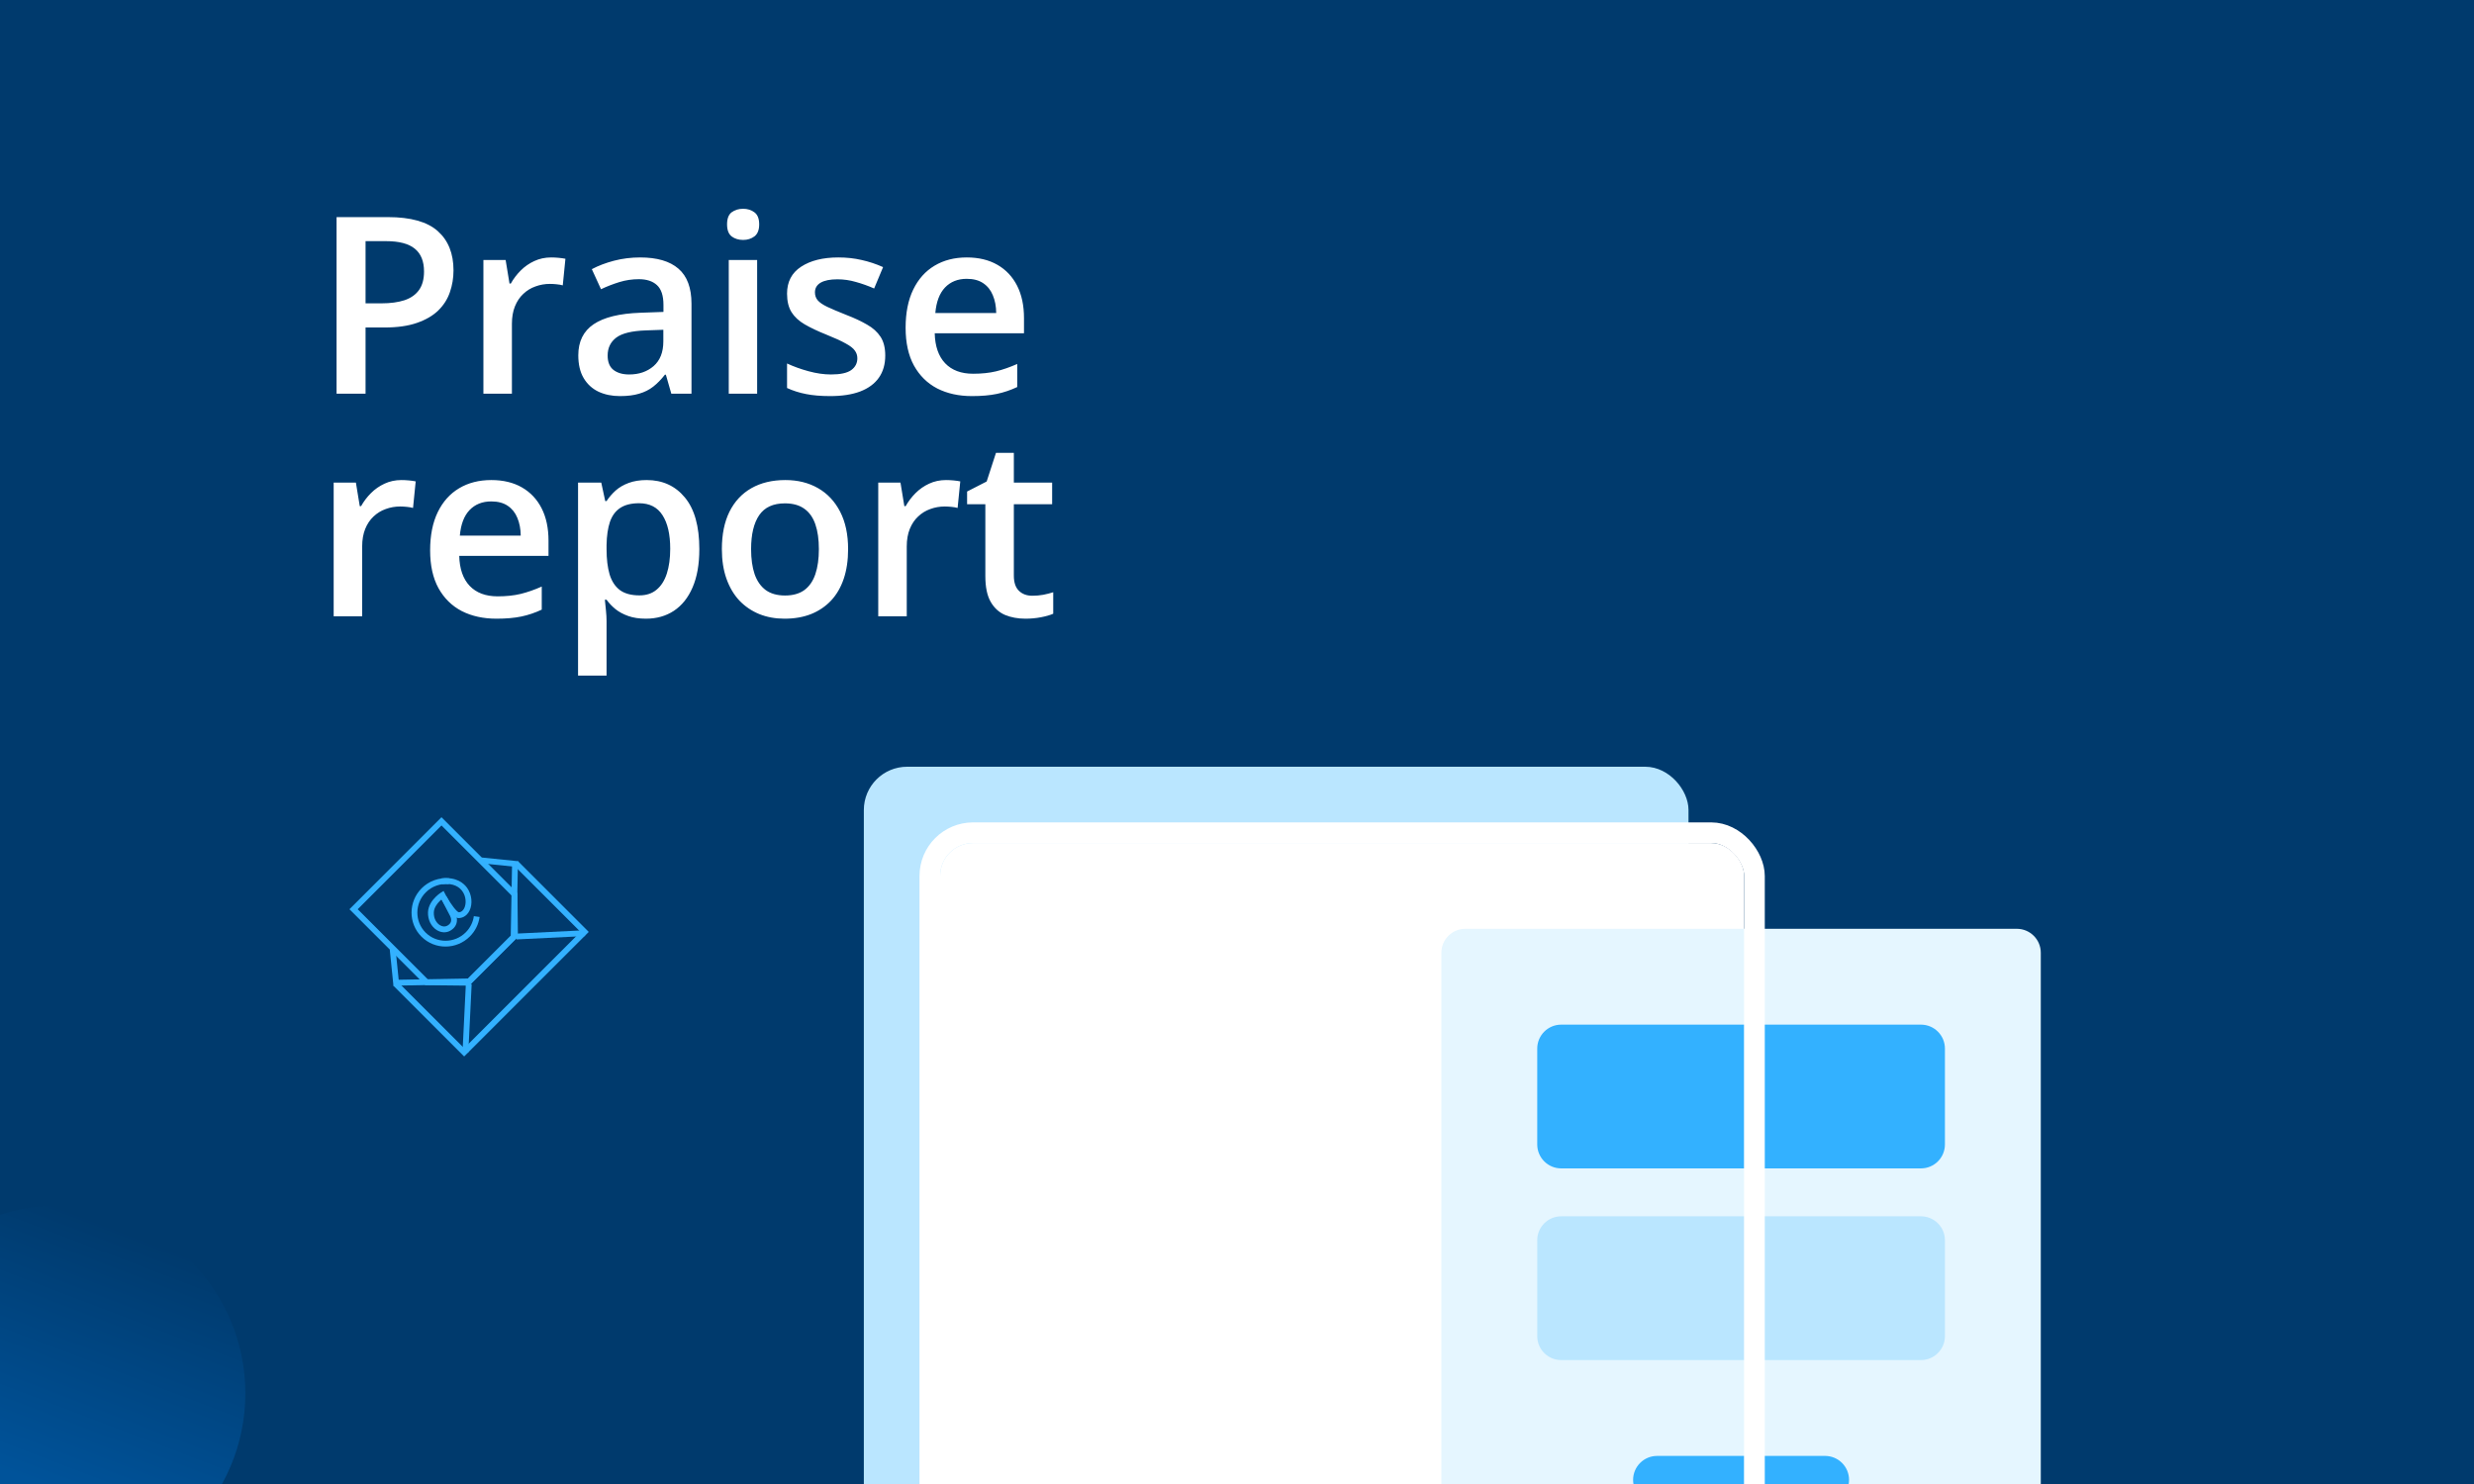 <?xml version="1.0" encoding="UTF-8"?>
<svg xmlns="http://www.w3.org/2000/svg" width="1200" height="720" viewBox="0 0 1200 720" fill="none">
  <rect x="0" y="0" width="1200" height="720" fill="#808080" stroke="none"/>
  <g clip-path="url(#clip0_416_1554)">
    <rect width="1200" height="720" fill="#003A6D"></rect>
    <circle cx="28" cy="676" r="91" fill="url(#paint0_linear_416_1554)"></circle>
    <path d="M978.25 450.625H745.75C739.33 450.625 734.125 455.83 734.125 462.25V787.75C734.125 794.17 739.33 799.375 745.75 799.375H978.25C984.67 799.375 989.875 794.17 989.875 787.75V462.25C989.875 455.83 984.67 450.625 978.25 450.625Z" fill="#E5F6FF"></path>
    <path d="M931.75 497.125H792.25C785.83 497.125 780.625 502.33 780.625 508.75V555.25C780.625 561.67 785.83 566.875 792.25 566.875H931.75C938.17 566.875 943.375 561.67 943.375 555.25V508.75C943.375 502.33 938.17 497.125 931.75 497.125Z" fill="#33B1FF"></path>
    <path d="M931.75 590.125H792.25C785.83 590.125 780.625 595.33 780.625 601.75V648.25C780.625 654.67 785.83 659.875 792.25 659.875H931.75C938.17 659.875 943.375 654.67 943.375 648.25V601.75C943.375 595.33 938.17 590.125 931.75 590.125Z" fill="#BAE6FF"></path>
    <path d="M885.25 729.625H838.75C835.667 729.625 832.71 728.4 830.53 726.22C828.35 724.04 827.125 721.083 827.125 718C827.125 714.917 828.35 711.96 830.53 709.78C832.71 707.6 835.667 706.375 838.75 706.375H885.25C888.333 706.375 891.29 707.6 893.47 709.78C895.65 711.96 896.875 714.917 896.875 718C896.875 721.083 895.65 724.04 893.47 726.22C891.29 728.4 888.333 729.625 885.25 729.625Z" fill="#33B1FF"></path>
    <path d="M188.152 105.336C199.207 105.336 207.273 107.602 212.352 112.133C217.43 116.664 219.969 123.012 219.969 131.176C219.969 134.887 219.383 138.422 218.211 141.781C217.078 145.102 215.203 148.051 212.586 150.629C209.969 153.168 206.512 155.18 202.215 156.664C197.957 158.148 192.703 158.891 186.453 158.891H177.312V191H163.25V105.336H188.152ZM187.215 116.996H177.312V147.172H184.988C189.402 147.172 193.152 146.664 196.238 145.648C199.324 144.594 201.668 142.934 203.27 140.668C204.871 138.402 205.672 135.414 205.672 131.703C205.672 126.742 204.168 123.051 201.16 120.629C198.191 118.207 193.543 116.996 187.215 116.996ZM267.343 124.906C268.437 124.906 269.628 124.965 270.917 125.082C272.206 125.199 273.32 125.355 274.257 125.551L272.968 138.441C272.148 138.207 271.132 138.031 269.921 137.914C268.749 137.797 267.695 137.738 266.757 137.738C264.296 137.738 261.952 138.148 259.726 138.969C257.499 139.75 255.527 140.961 253.808 142.602C252.089 144.203 250.741 146.215 249.765 148.637C248.788 151.059 248.3 153.871 248.3 157.074V191H234.472V126.137H245.253L247.128 137.562H247.773C249.062 135.258 250.663 133.148 252.577 131.234C254.491 129.32 256.679 127.797 259.14 126.664C261.64 125.492 264.374 124.906 267.343 124.906ZM310.498 124.906C318.702 124.906 324.893 126.723 329.073 130.355C333.291 133.988 335.401 139.652 335.401 147.348V191H325.616L322.979 181.801H322.51C320.674 184.145 318.78 186.078 316.827 187.602C314.873 189.125 312.608 190.258 310.03 191C307.491 191.781 304.385 192.172 300.713 192.172C296.846 192.172 293.389 191.469 290.342 190.062C287.295 188.617 284.893 186.43 283.135 183.5C281.377 180.57 280.498 176.859 280.498 172.367C280.498 165.688 282.979 160.668 287.94 157.309C292.94 153.949 300.479 152.094 310.557 151.742L321.807 151.332V147.934C321.807 143.441 320.752 140.238 318.643 138.324C316.573 136.41 313.643 135.453 309.854 135.453C306.612 135.453 303.467 135.922 300.42 136.859C297.373 137.797 294.405 138.949 291.514 140.316L287.061 130.59C290.225 128.91 293.819 127.543 297.842 126.488C301.905 125.434 306.123 124.906 310.498 124.906ZM321.748 160.004L313.37 160.297C306.495 160.531 301.67 161.703 298.897 163.812C296.123 165.922 294.737 168.812 294.737 172.484C294.737 175.688 295.694 178.031 297.608 179.516C299.522 180.961 302.041 181.684 305.166 181.684C309.932 181.684 313.877 180.336 317.002 177.641C320.166 174.906 321.748 170.902 321.748 165.629V160.004ZM367.248 126.137V191H353.478V126.137H367.248ZM360.451 101.293C362.56 101.293 364.377 101.859 365.9 102.992C367.462 104.125 368.244 106.078 368.244 108.852C368.244 111.586 367.462 113.539 365.9 114.711C364.377 115.844 362.56 116.41 360.451 116.41C358.263 116.41 356.408 115.844 354.884 114.711C353.4 113.539 352.658 111.586 352.658 108.852C352.658 106.078 353.4 104.125 354.884 102.992C356.408 101.859 358.263 101.293 360.451 101.293ZM429.387 172.484C429.387 176.742 428.352 180.336 426.282 183.266C424.212 186.195 421.184 188.422 417.2 189.945C413.255 191.43 408.411 192.172 402.669 192.172C398.137 192.172 394.231 191.84 390.95 191.176C387.708 190.551 384.641 189.574 381.751 188.246V176.352C384.837 177.797 388.294 179.047 392.122 180.102C395.989 181.156 399.641 181.684 403.079 181.684C407.61 181.684 410.872 180.98 412.864 179.574C414.856 178.129 415.852 176.215 415.852 173.832C415.852 172.426 415.442 171.176 414.622 170.082C413.841 168.949 412.356 167.797 410.169 166.625C408.02 165.414 404.856 163.969 400.677 162.289C396.575 160.648 393.118 159.008 390.305 157.367C387.493 155.727 385.364 153.754 383.919 151.449C382.473 149.105 381.751 146.117 381.751 142.484C381.751 136.742 384.016 132.387 388.548 129.418C393.118 126.41 399.153 124.906 406.653 124.906C410.637 124.906 414.387 125.316 417.903 126.137C421.458 126.918 424.934 128.07 428.333 129.594L423.997 139.965C421.067 138.676 418.118 137.621 415.149 136.801C412.22 135.941 409.231 135.512 406.184 135.512C402.63 135.512 399.915 136.059 398.04 137.152C396.204 138.246 395.286 139.809 395.286 141.84C395.286 143.363 395.735 144.652 396.634 145.707C397.532 146.762 399.075 147.816 401.262 148.871C403.489 149.926 406.575 151.234 410.52 152.797C414.387 154.281 417.727 155.844 420.54 157.484C423.391 159.086 425.579 161.059 427.102 163.402C428.626 165.746 429.387 168.773 429.387 172.484ZM468.91 124.906C474.691 124.906 479.652 126.098 483.793 128.48C487.934 130.863 491.117 134.242 493.344 138.617C495.57 142.992 496.684 148.227 496.684 154.32V161.703H453.383C453.539 167.992 455.219 172.836 458.422 176.234C461.664 179.633 466.195 181.332 472.016 181.332C476.156 181.332 479.867 180.941 483.148 180.16C486.469 179.34 489.887 178.148 493.402 176.586V187.777C490.16 189.301 486.859 190.414 483.5 191.117C480.141 191.82 476.117 192.172 471.43 192.172C465.062 192.172 459.457 190.941 454.613 188.48C449.809 185.98 446.039 182.27 443.305 177.348C440.609 172.426 439.262 166.312 439.262 159.008C439.262 151.742 440.492 145.57 442.953 140.492C445.414 135.414 448.871 131.547 453.324 128.891C457.777 126.234 462.973 124.906 468.91 124.906ZM468.91 135.277C464.574 135.277 461.059 136.684 458.363 139.496C455.707 142.309 454.145 146.43 453.676 151.859H483.207C483.168 148.617 482.621 145.746 481.566 143.246C480.551 140.746 478.988 138.793 476.879 137.387C474.809 135.98 472.152 135.277 468.91 135.277ZM194.715 232.906C195.809 232.906 197 232.965 198.289 233.082C199.578 233.199 200.691 233.355 201.629 233.551L200.34 246.441C199.52 246.207 198.504 246.031 197.293 245.914C196.121 245.797 195.066 245.738 194.129 245.738C191.668 245.738 189.324 246.148 187.098 246.969C184.871 247.75 182.898 248.961 181.18 250.602C179.461 252.203 178.113 254.215 177.137 256.637C176.16 259.059 175.672 261.871 175.672 265.074V299H161.844V234.137H172.625L174.5 245.562H175.145C176.434 243.258 178.035 241.148 179.949 239.234C181.863 237.32 184.051 235.797 186.512 234.664C189.012 233.492 191.746 232.906 194.715 232.906ZM238.28 232.906C244.062 232.906 249.023 234.098 253.163 236.48C257.304 238.863 260.487 242.242 262.714 246.617C264.941 250.992 266.054 256.227 266.054 262.32V269.703H222.753C222.909 275.992 224.589 280.836 227.792 284.234C231.034 287.633 235.566 289.332 241.386 289.332C245.527 289.332 249.237 288.941 252.519 288.16C255.839 287.34 259.257 286.148 262.773 284.586V295.777C259.53 297.301 256.23 298.414 252.87 299.117C249.511 299.82 245.487 300.172 240.8 300.172C234.433 300.172 228.827 298.941 223.984 296.48C219.179 293.98 215.409 290.27 212.675 285.348C209.98 280.426 208.632 274.312 208.632 267.008C208.632 259.742 209.862 253.57 212.323 248.492C214.784 243.414 218.241 239.547 222.695 236.891C227.148 234.234 232.343 232.906 238.28 232.906ZM238.28 243.277C233.945 243.277 230.429 244.684 227.734 247.496C225.077 250.309 223.515 254.43 223.046 259.859H252.577C252.538 256.617 251.991 253.746 250.937 251.246C249.921 248.746 248.359 246.793 246.249 245.387C244.179 243.98 241.523 243.277 238.28 243.277ZM313.662 232.906C321.358 232.906 327.53 235.719 332.178 241.344C336.866 246.969 339.209 255.328 339.209 266.422C339.209 273.766 338.116 279.957 335.928 284.996C333.78 289.996 330.752 293.785 326.846 296.363C322.979 298.902 318.467 300.172 313.311 300.172C310.03 300.172 307.178 299.742 304.756 298.883C302.334 298.023 300.264 296.91 298.545 295.543C296.827 294.137 295.381 292.613 294.209 290.973H293.389C293.584 292.535 293.76 294.273 293.916 296.188C294.112 298.062 294.209 299.781 294.209 301.344V327.77H280.381V234.137H291.631L293.565 243.102H294.209C295.42 241.266 296.885 239.566 298.604 238.004C300.362 236.441 302.471 235.211 304.932 234.312C307.432 233.375 310.342 232.906 313.662 232.906ZM309.971 244.156C306.182 244.156 303.135 244.918 300.83 246.441C298.565 247.926 296.905 250.172 295.85 253.18C294.834 256.188 294.287 259.957 294.209 264.488V266.422C294.209 271.227 294.698 275.309 295.674 278.668C296.69 281.988 298.35 284.527 300.655 286.285C302.998 288.004 306.162 288.863 310.147 288.863C313.506 288.863 316.28 287.945 318.467 286.109C320.694 284.273 322.354 281.656 323.448 278.258C324.541 274.859 325.088 270.855 325.088 266.246C325.088 259.254 323.838 253.824 321.338 249.957C318.877 246.09 315.088 244.156 309.971 244.156ZM411.369 266.422C411.369 271.812 410.666 276.598 409.259 280.777C407.853 284.957 405.802 288.492 403.107 291.383C400.412 294.234 397.17 296.422 393.38 297.945C389.591 299.43 385.314 300.172 380.548 300.172C376.095 300.172 372.013 299.43 368.302 297.945C364.591 296.422 361.369 294.234 358.634 291.383C355.939 288.492 353.849 284.957 352.365 280.777C350.88 276.598 350.138 271.812 350.138 266.422C350.138 259.273 351.369 253.219 353.83 248.258C356.33 243.258 359.884 239.449 364.494 236.832C369.103 234.215 374.591 232.906 380.959 232.906C386.935 232.906 392.209 234.215 396.779 236.832C401.349 239.449 404.923 243.258 407.502 248.258C410.08 253.258 411.369 259.312 411.369 266.422ZM364.318 266.422C364.318 271.148 364.884 275.191 366.017 278.551C367.189 281.91 368.986 284.488 371.408 286.285C373.83 288.043 376.955 288.922 380.783 288.922C384.611 288.922 387.736 288.043 390.158 286.285C392.58 284.488 394.357 281.91 395.49 278.551C396.623 275.191 397.189 271.148 397.189 266.422C397.189 261.695 396.623 257.691 395.49 254.41C394.357 251.09 392.58 248.57 390.158 246.852C387.736 245.094 384.591 244.215 380.724 244.215C375.021 244.215 370.861 246.129 368.244 249.957C365.627 253.785 364.318 259.273 364.318 266.422ZM458.86 232.906C459.954 232.906 461.145 232.965 462.434 233.082C463.723 233.199 464.837 233.355 465.774 233.551L464.485 246.441C463.665 246.207 462.649 246.031 461.438 245.914C460.266 245.797 459.212 245.738 458.274 245.738C455.813 245.738 453.47 246.148 451.243 246.969C449.016 247.75 447.044 248.961 445.325 250.602C443.606 252.203 442.259 254.215 441.282 256.637C440.305 259.059 439.817 261.871 439.817 265.074V299H425.989V234.137H436.77L438.645 245.562H439.29C440.579 243.258 442.18 241.148 444.095 239.234C446.009 237.32 448.196 235.797 450.657 234.664C453.157 233.492 455.891 232.906 458.86 232.906ZM500.727 289.039C502.523 289.039 504.301 288.883 506.059 288.57C507.816 288.219 509.418 287.809 510.863 287.34V297.77C509.34 298.434 507.367 299 504.945 299.469C502.523 299.938 500.004 300.172 497.387 300.172C493.715 300.172 490.414 299.566 487.484 298.355C484.555 297.105 482.23 294.977 480.512 291.969C478.793 288.961 477.934 284.801 477.934 279.488V244.625H469.086V238.473L478.578 233.609L483.09 219.723H491.762V234.137H510.336V244.625H491.762V279.312C491.762 282.594 492.582 285.035 494.223 286.637C495.863 288.238 498.031 289.039 500.727 289.039Z" fill="white"></path>
    <rect x="421.5" y="374.5" width="395" height="395" rx="18.5" fill="#BAE6FF"></rect>
    <rect x="421.5" y="374.5" width="395" height="395" rx="18.5" stroke="#BAE6FF" stroke-width="5"></rect>
    <g clip-path="url(#clip1_416_1554)">
      <rect x="456" y="409" width="390" height="390" rx="16" fill="white"></rect>
      <path d="M943.25 450.625H710.75C704.33 450.625 699.125 455.83 699.125 462.25V787.75C699.125 794.17 704.33 799.375 710.75 799.375H943.25C949.67 799.375 954.875 794.17 954.875 787.75V462.25C954.875 455.83 949.67 450.625 943.25 450.625Z" fill="#E5F6FF"></path>
      <path d="M896.75 497.125H757.25C750.83 497.125 745.625 502.33 745.625 508.75V555.25C745.625 561.67 750.83 566.875 757.25 566.875H896.75C903.17 566.875 908.375 561.67 908.375 555.25V508.75C908.375 502.33 903.17 497.125 896.75 497.125Z" fill="#33B1FF"></path>
      <path d="M896.75 590.125H757.25C750.83 590.125 745.625 595.33 745.625 601.75V648.25C745.625 654.67 750.83 659.875 757.25 659.875H896.75C903.17 659.875 908.375 654.67 908.375 648.25V601.75C908.375 595.33 903.17 590.125 896.75 590.125Z" fill="#BAE6FF"></path>
      <path d="M850.25 729.625H803.75C800.667 729.625 797.71 728.4 795.53 726.22C793.35 724.04 792.125 721.083 792.125 718C792.125 714.917 793.35 711.96 795.53 709.78C797.71 707.6 800.667 706.375 803.75 706.375H850.25C853.333 706.375 856.29 707.6 858.47 709.78C860.65 711.96 861.875 714.917 861.875 718C861.875 721.083 860.65 724.04 858.47 726.22C856.29 728.4 853.333 729.625 850.25 729.625Z" fill="#33B1FF"></path>
    </g>
    <rect x="451" y="404" width="400" height="400" rx="21" stroke="white" stroke-width="10"></rect>
    <g clip-path="url(#clip2_416_1554)">
      <path d="M189.061 460.843L191.87 460.556L193.646 477.966L190.836 478.253L189.061 460.843ZM233.63 416.037L251.253 417.834L250.966 420.644L233.344 418.847L233.63 416.037Z" fill="#33B1FF"></path>
      <path d="M285.566 452.136L225.136 512.566L190.731 478.161L192.728 476.164L225.136 508.572L281.573 452.136L249.165 419.728L251.161 417.731L285.566 452.136Z" fill="#33B1FF"></path>
      <path d="M225.961 477.349L228.78 477.486L227.152 510.766L224.332 510.629L225.961 477.349ZM250.348 452.964L283.627 451.331L283.766 454.151L250.486 455.784L250.348 452.964Z" fill="#33B1FF"></path>
      <path d="M251.213 454.545L227.545 478.213L206.343 477.981L169.501 441.139L214.139 396.5L250.981 433.342L251.213 454.545ZM226.389 475.376L248.377 453.388L248.171 434.524L214.141 400.493L173.495 441.139L207.525 475.169L226.389 475.376Z" fill="#33B1FF"></path>
      <path d="M227.896 454.351C221.401 460.846 210.874 460.884 204.427 454.437C197.982 447.991 198.02 437.464 204.515 430.97C208.059 427.426 212.94 425.666 217.907 426.141L217.639 428.953C213.512 428.558 209.457 430.022 206.511 432.967C201.118 438.361 201.078 447.096 206.423 452.441C211.769 457.787 220.506 457.749 225.899 452.355C228.051 450.203 229.413 447.485 229.837 444.496L232.633 444.893C232.121 448.493 230.484 451.764 227.896 454.351Z" fill="#33B1FF"></path>
      <path d="M220.001 450.349C219.539 450.811 218.978 451.227 218.333 451.586C216.389 452.666 213.99 452.554 211.918 451.285C209.127 449.578 207.472 446.248 207.599 442.599C207.712 439.405 209.642 436.829 211.242 435.228C212.583 433.887 213.809 433.108 213.861 433.076L215.15 432.263L215.863 433.608C216.042 433.947 220.26 441.911 220.878 443.195C222.153 445.85 221.825 448.525 220.001 450.349ZM213.239 437.226C211.998 438.467 210.501 440.424 210.421 442.699C210.312 445.846 211.884 447.954 213.391 448.877C214.602 449.618 215.903 449.706 216.961 449.118C217.376 448.887 217.728 448.629 218.004 448.353C219.242 447.115 218.865 445.53 218.331 444.419C217.894 443.507 215.424 438.824 214.141 436.396C213.829 436.66 213.528 436.937 213.239 437.226Z" fill="#33B1FF"></path>
      <path d="M226.386 443.754C225.369 444.77 224.082 445.364 222.658 445.436C219.717 445.587 216.064 439.805 214.148 436.345L216.617 434.977C218.743 438.814 221.573 442.455 222.554 442.617C223.959 442.542 224.775 441.468 225.203 440.581C226.186 438.549 226.187 435.095 224.285 432.421C222.91 430.488 220.089 428.322 214.457 428.98L214.129 426.176C221.503 425.315 225.099 428.693 226.586 430.785C228.862 433.984 229.338 438.518 227.746 441.811C227.405 442.53 226.945 443.187 226.386 443.754Z" fill="#33B1FF"></path>
      <path d="M250.53 455.228L228.229 477.529L192.271 478.195L192.219 475.372L227.038 474.728L247.728 454.037L248.372 419.218L251.196 419.27L250.53 455.228Z" fill="#33B1FF"></path>
    </g>
  </g>
  <defs>
    <linearGradient id="paint0_linear_416_1554" x1="28" y1="585" x2="-41.5" y2="767" gradientUnits="userSpaceOnUse">
      <stop stop-color="#003A6D"></stop>
      <stop offset="0.665" stop-color="#00539A"></stop>
    </linearGradient>
    <clipPath id="clip0_416_1554">
      <rect width="1200" height="720" fill="white"></rect>
    </clipPath>
    <clipPath id="clip1_416_1554">
      <rect x="456" y="409" width="390" height="390" rx="16" fill="white"></rect>
    </clipPath>
    <clipPath id="clip2_416_1554">
      <rect width="90" height="90" fill="white" transform="translate(160 450.64) rotate(-45)"></rect>
    </clipPath>
  </defs>
</svg>
